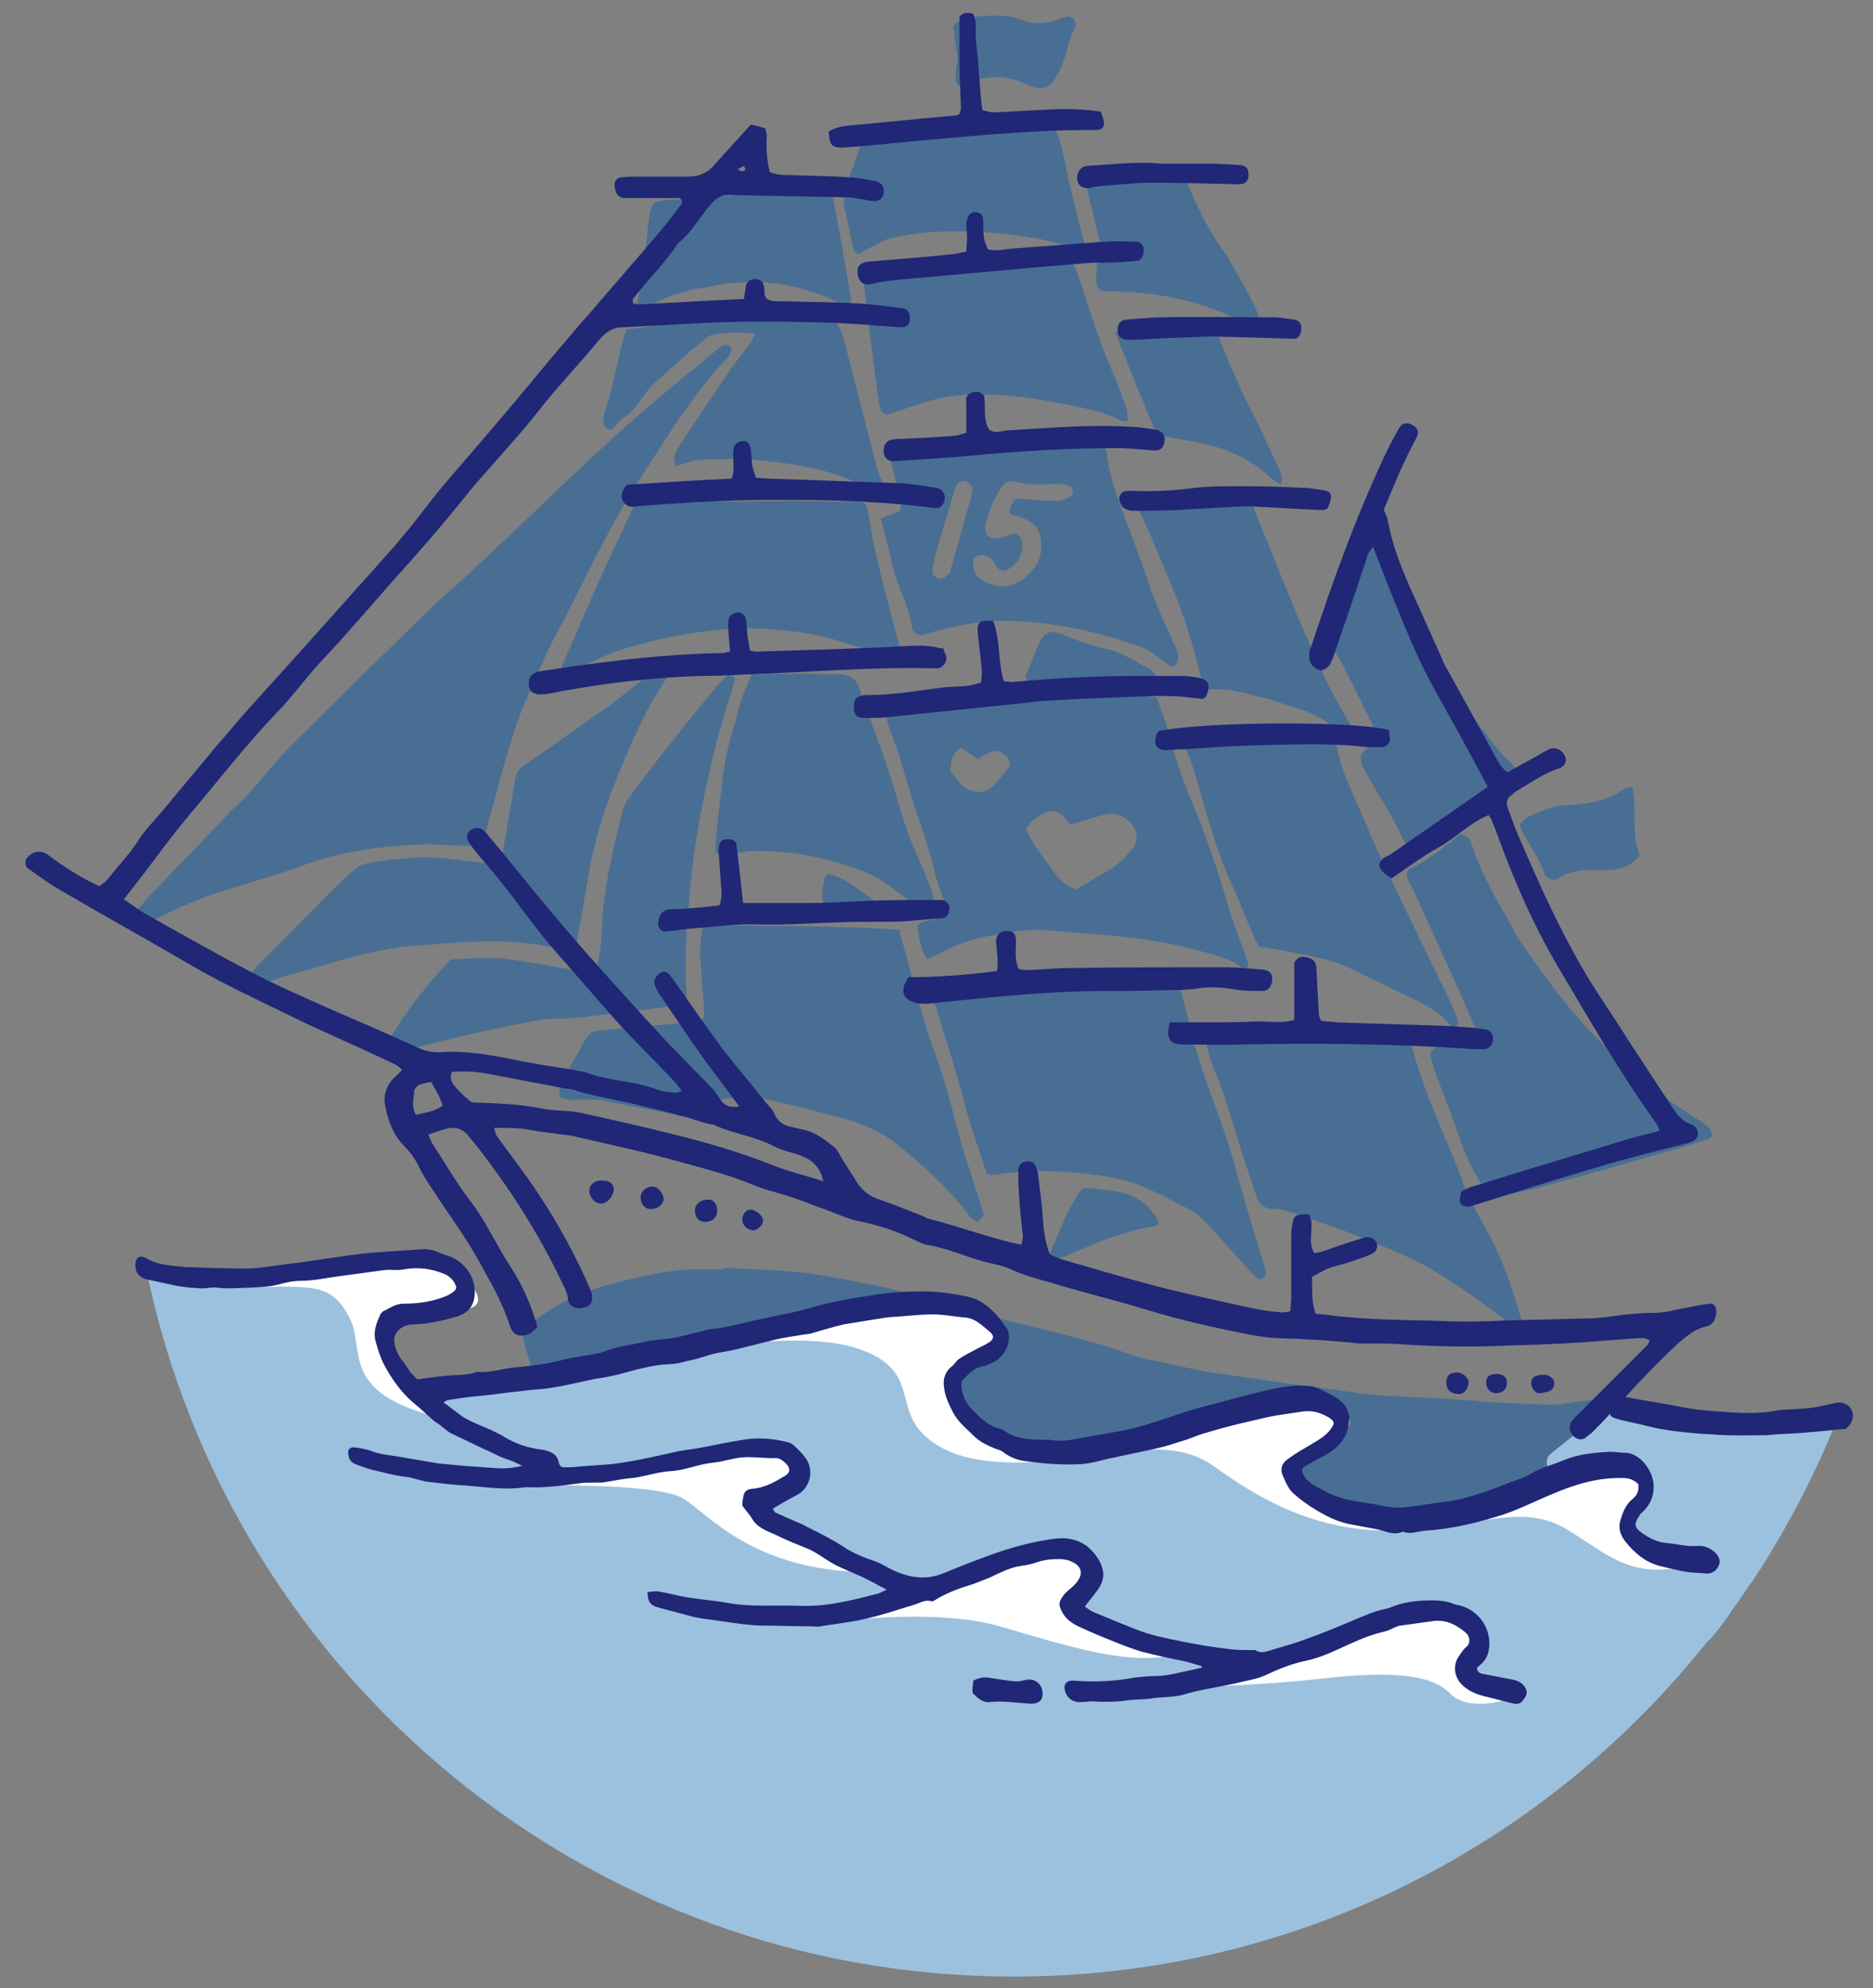 <?xml version="1.0" encoding="utf-8"?>
<!-- Generator: Adobe Illustrator 28.0.0, SVG Export Plug-In . SVG Version: 6.00 Build 0)  -->
<svg version="1.1" id="レイヤー_1" xmlns="http://www.w3.org/2000/svg" xmlns:xlink="http://www.w3.org/1999/xlink" x="0px"
	 y="0px" viewBox="0 0 245 260" style="enable-background:new 0 0 245 260;" xml:space="preserve">
<rect x="0" y="0" width="245" height="260" fill="#808080" stroke="none"/>
<style type="text/css">
	.st0{fill:#486E94;}
	.st1{fill:#9CC1DE;}
	.st2{fill:#FFFFFF;}
	.st3{fill:#1F2776;}
</style>
<g>
	<path class="st0" d="M151.3,159.3c0.1,0.2,0.2,0.5,0.2,0.7c-0.1,0.2-0.2,0.3-0.2,0.3c-4,0.6-7.6,2.1-11.3,3.7
		c-0.5,0.2-1,0.5-1.5,0.5c-0.4,0-0.8-0.3-1.2-0.5c1.3-3,2.3-5.9,4.3-8.6c0.4,0,0.9,0,1.3,0c1.2,0.2,2.4,0.3,3.6,0.5
		C148.6,156.4,150.2,157.5,151.3,159.3z M162.5,126.6c-2-1.5-4.4-1.9-6.6-2.5c-4.4-1.2-8.9-1.6-13.4-2c-1.7-0.1-3.4-0.2-5.1-0.4
		c-2.7-0.3-5.4,0.2-8,0.7c-2.5,0.4-4.9,1.4-7.1,2.6c-0.3,0.2-0.7,0.3-1.1,0.4c-0.8-1.4-1-2.9-1.2-4.3c0.6-0.8,1.3-0.6,2-0.8
		c0.6-0.1,1.2-0.3,1.8-0.5c-0.1-2.1-1.1-3.8-1.5-5.6c-0.4-1.8-1-3.6-1.5-5.3c-0.6-1.8-1.3-3.6-1.8-5.5c-0.6-1.8-1-3.5-1.6-5.3
		c-0.6-1.8-1.5-3.5-1.7-5.7c0.6-0.1,1-0.3,1.5-0.3c2.3,0,4.6,0,6.9-0.1c3.5,0,7.1-0.2,10.6-0.8c0.4-0.1,0.8-0.1,1.1-0.1
		c4.4,0,8.8-0.1,13.1-0.1c0.8,0,1.5,0.1,2.4,0.2c0.6,1.9,1.4,3.6,1.8,5.5c0.8,3.1,1.9,6,3.1,8.9c1.8,4.3,3.2,8.6,4.5,13.1
		c0.6,1.9,1.3,3.8,2,5.6c0.2,0.7,0.6,1.4,0.6,2.2C162.9,126.6,162.7,126.7,162.5,126.6z M131.7,99c-0.9-0.9-1.5-1-2.6-0.4
		c-0.4,0.2-0.8,0.4-1.2,0.7c-0.7-0.5-1.4-1-2.2-1.5c-1.2,1-1.2,1-1.4,3c0.4,0.5,0.8,1.1,1.3,1.7c1,1.1,2.9,1.5,4.1,0.5
		c0.9-0.8,1.6-1.9,2.4-2.8C132.1,99.7,132,99.3,131.7,99z M148.6,108.8c-0.5-1.6-2.4-2.7-4-2.3c-1.5,0.4-2.9,0.9-4.5,1.3
		c-0.3-0.2-0.6-0.5-0.9-0.9c-0.9-1-2-1-3.1-0.3c-0.7,0.4-1.4,0.9-1.9,1.9c1,2.2,2.6,4,4,6c0.6,0.8,1.4,1.4,2.5,1.8
		c1.3-0.7,2.5-1.4,3.7-2.1c1.4-0.7,2.5-1.8,3.5-2.9C148.5,110.6,148.9,109.8,148.6,108.8z M136.3,89.4c4.6,0,9.2-0.1,13.8-0.2
		c0.2,0,0.5-0.1,0.7-0.1c0.4-0.1,0.6-0.6,0.3-0.9c-0.2-0.2-0.4-0.5-0.6-0.7c-1.9-0.8-3.6-2.2-5.6-2.6c-2.1-0.4-4.1-1.2-6.1-2
		c-1.4-0.5-2.1-0.3-2.8,1.1c-0.7,1.5-1.3,3.1-1.9,4.6C134.8,89.6,135.6,89.4,136.3,89.4z M112.2,65.6c-0.8,0-1.5,0-2.3,0
		c-2.1,0-4.3-0.1-6.4-0.1c-2.1,0-4.1,0.1-6.2,0.1c-3.6,0-7.2-0.1-10.8,0c-1.2,0-2.4,0-3.5,0.4c-1.7,3.7-3.4,7.2-5,10.8
		c-1.5,3.4-3,6.9-4.5,10.3c-0.1,0.3-0.2,0.7-0.3,1.2c1,0.4,1.6-0.1,2.1-0.5c2.9-1.9,6.1-3,9.4-3.8c6-1.5,12.1-2.3,18.3-1.5
		c2.1,0.2,4.3,0.6,6.3,1.2c2.4,0.7,4.9,1.4,7,2.8c0.8,0.5,1.6-0.1,1.5-1c-0.2-1.1-0.4-2.1-0.7-3.1c-1.4-5.2-2.8-10.4-3.6-15.7
		C113.4,66,113,65.6,112.2,65.6z M157.5,159.6c1.9,2.1,3.8,4.2,5.7,6.3c0.4,0.4,0.8,0.9,1.3,1.3c0.1,0.1,0.5,0.1,0.6,0
		c0.2-0.2,0.5-0.4,0.5-0.7c0-0.3-0.1-0.6-0.2-0.9c-1-3.2-2-6.5-2.9-9.7c-0.8-2.6-1.4-5.2-2.3-7.7c-1.6-4.7-3.5-9.3-4.6-14.2
		c-0.3-1.4-0.7-2.8-1.1-4.2c-0.1-0.5-0.4-1-0.5-1.5c-1.2-0.1-2.4-0.1-3.5-0.3c-6.6-0.7-13.2,0-19.8,0.7c-1.4,0.2-2.9,0.3-4.3,0.4
		c-1.1,0.1-2.3,0.2-3.4,0.3c-0.6,0.1-1,0.6-0.9,1.1c0,0.4,0.1,0.7,0.3,1.1c1.3,4.3,2.7,8.5,3.8,12.8c0.8,3.1,1.9,6,2.9,9.2
		c0.6,0,1,0.1,1.3,0c3.5-0.6,7-0.5,10.6-0.2c3.1,0.3,6.1,0.7,9,2c2.1,0.9,4.1,2,6.2,3.1C156.5,158.9,157.1,159.2,157.5,159.6z
		 M175.4,86.5c1.5,2.9,2.9,5.8,4.3,8.6c0.2,0.5,0.3,1,0.5,1.6c-0.5,0.4-1,0.8-1.4,1.2c-0.9,0.7-1,1.1-0.6,2.2
		c0.2,0.4,0.4,0.8,0.6,1.2c1.6,2.8,3.4,5.5,4.7,8.4c0.4,0.9,1.2,1.1,2.1,0.6c0.7-0.4,1.4-0.9,2.1-1.4c2.5-2.1,5.2-3.7,8.1-5.3
		c0.9-0.5,1.8-1.1,2.7-1.6c0.3-0.9-0.1-1.4-0.6-1.9c-1.1-1.1-2.1-2.2-3-3.4c-1.5-1.9-2.9-3.8-4.3-5.7c-1.2-1.6-2.3-3.3-3.1-5.1
		c-1-2.4-2.2-4.7-3.3-7.1c-1.2-2.4-2.5-4.8-3.2-7.4c-0.1-0.4-0.3-0.7-0.5-1c-0.6-1.2-1.8-1-2.4-0.2c-0.5,0.6-0.9,1.3-1.1,2
		c-1.3,3.3-2.5,6.6-3.7,9.9c-0.2,0.6-0.1,1.1,0.4,1.7C174.3,84.7,174.9,85.6,175.4,86.5z M208.4,183.1c-1.1,0.1-2.2,0.2-3.3,0.4
		c-0.7,0.1-1.4,0.2-2.1,0.2c-1.2,0-2.4-0.1-3.6-0.1c-1.4-0.1-2.7-0.1-4.1-0.2c-0.7,0-1.4-0.1-2.2-0.2c-4.2-0.3-8.5-0.5-12.7-0.7
		c-0.9-0.1-1.8-0.2-2.6-0.3c-3.7-0.5-7.3-1-11-1.5c-2.8-0.4-5.6-0.8-8.3-1.2c-1.8-0.3-3.6-0.7-5.4-1.1c-1.7-0.4-3.5-0.6-5.1-1.2
		c-5.4-2-11.1-3.2-16.7-4.6c-0.8-0.2-1.6-0.4-2.3-0.6c-4.1-1.5-8.5-2.4-12.7-3.5c-1.2-0.3-2.4-0.5-3.5-0.7c-2.4-0.5-4.9-1-7.3-1.3
		c-3.6-0.4-7.2-0.5-10.8-0.7c0,0.1,0,0.1,0,0.2c-1.3,0-2.6,0-3.8,0c-3.9,0.1-7.8,1.1-11.6,2.1c-3.7,1-7,2.7-10,5.1
		c-0.7,0.6-1.1,1.2-0.8,2.1c0.8,2.9,1.6,5.9,3.4,8.4c2.3,3.2,5,6,8.4,8.1c0.3,0.2,0.7,0.4,1.1,0.5c0.2,0.1,0.5,0.1,0.7,0.2
		c2.8-0.4,5.4-0.8,7.1-1.2c5.4-1.2,12.6-2.5,13.8-1.5c1,0.8,2.9,2.2,2.6,3.4c2.1-0.2,4.2-0.3,6.3-0.1c0.6,0.1,1.1,0,1.7,0
		c2.7-0.2,5.4-0.2,8.2-0.2c3.1,0,6.2,0.1,9.4,0.2c5.1,0.2,10.1,0.7,15.1,1.1c7.1,0.5,14,1.9,20.9,3.3c0.8,0.2,1.7,0.3,2.5,0.5
		c-4.4-1.7-8-4.1-10.9-6.2c-5.4-3.9-12.8-1.5-20.5-0.7c-7.6,0.7-13.8,0.2-17.5-3.5c-3.7-3.7-0.5-8.4-8.4-11.1
		c-7.9-2.7-23.4,0.5-23.4,0.5s17.3-4.9,25.2-5.4c7.9-0.5,12.8-1,15,0.5c2.2,1.5,2.2,3.7-0.2,5.2c-2.5,1.5-7.2,2.7-3.5,6.4
		c3.7,3.7,4.9,5.7,8.6,5.9s17.8-1.7,23.9-3.7c6.2-2,12.1-4.4,15.3-2.5s4.7,2.2,1.7,4.7c-3,2.5-9.9,4.9-2,8.6c7.9,3.7,21,1,24.9-0.7
		c1.4-0.6,3.2-1.5,5.3-2.3c0-0.2,0-0.3-0.1-0.5c-0.2-0.5-0.3-1.1-0.4-1.6c-0.2-0.7,0-1.3,0.6-1.7c1.5-1.2,3-2.4,4.5-3.6
		c0.5-0.4,1.1-0.7,1.6-1.1c0.4-0.3,0.6-0.8,0.4-1.3C209.3,183.3,208.9,183.1,208.4,183.1z M129.4,51.6c4.1,0.1,8.1,0.9,12.1,1.7
		c1.8,0.4,3.6,0.9,5.2,1.7c0.2,0.1,0.4,0.1,0.8,0.1c0-0.6,0-1.1-0.1-1.6c-0.4-1.1-0.8-2.1-1.2-3.2c-0.8-2-1.7-4-2.4-6
		c-0.9-2.4-1.6-4.8-2.4-7.2c-0.2-0.7-0.5-1.3-0.7-1.9c-0.2-0.7-0.8-1.2-1.5-1.4c-0.6-0.2-1.2-0.3-1.8-0.3c-2.2,0-4.5,0-6.7,0
		c-3.4,0.1-6.7,0.3-10.1,0.5c-2.1,0.1-4.3,0.3-6.4,0.6c-0.4,0-0.7,0.2-1.1,0.4c0,1-0.1,2,0,3c0.5,4.5,1.1,9,1.7,13.5
		c0.1,0.7,0.2,1.4,0.4,2c0.1,0.6,0.7,0.8,1.3,0.6c1.7-0.6,3.5-1.2,5.2-1.7C124.1,51.7,126.7,51.5,129.4,51.6z M203.6,115
		c0.2-0.1,0.4-0.2,0.6-0.3c1.4-0.9,2.9-0.9,4.4-0.9c0.9,0,1.8,0,2.7-0.1c1.2-0.2,2.3-0.7,3.2-1.8c-1.2-2.8-0.3-5.9-1-9
		c-0.5,0.1-0.8,0.1-0.9,0.2c-2.3,1.6-4.9,2.1-7.6,2.2c-1.5,0-2.9,0.6-4.2,1.1c-0.8,0.3-1.7,0.8-2,1.6c0.9,2.2,2.5,4,3.2,6.2
		C202.3,114.9,203,115.2,203.6,115z M91.2,133.6c-4,0.4-7.9,0.7-11.9,1.1c-0.4,0-0.8,0.1-1.1,0.1c-0.7,0.1-1.2,0.4-1.6,1.1
		c-0.9,1.7-1.9,3.3-2.8,5c-0.4,0.8-0.9,1.6-0.5,2.6c0.9,0.5,1.8,0.3,2.7,0.3c0.9,0,1.9,0,2.7,0.1c2.6,0.5,5.1,1,7.7,1.5
		c1.1,0.2,2.2,0.5,3.4,0.7c1.6-2,3.8-2.4,6.2-2.5c1.8-0.1,3.5,0,5.3,0.4c3.1,0.7,6.1,1.5,9.1,2.3c2.4,0.7,4.7,1.6,6.6,3.1
		c3.4,2.7,6.7,5.6,9.4,9.1c0.4,0.5,0.8,1.1,1.5,1.3c0.8-0.8,0.8-0.8,0.7-1.3c-0.4-1.3-0.8-2.5-1.2-3.7c-0.9-2.8-1.8-5.5-2.5-8.4
		c-0.7-2.8-1.5-5.6-2.5-8.4c-1.7-4.5-2.8-9.2-4.1-13.9c-0.2-0.8-0.5-1.6-0.7-2.5c-8.6-0.6-17.1-0.4-25.6-0.7c-0.3,1.6-0.5,3-0.4,4.5
		c0.2,2.1,0.3,4.3,0.5,6.4c0,0.4,0,0.9,0,1.3C91.7,133.4,91.5,133.6,91.2,133.6z M115.2,67.8c1-0.4,1.8-0.6,2.6-1
		c0-0.5,0.1-0.9,0-1.4c-0.3-1.3-0.7-2.7-1-4c-0.2-0.6-0.3-1.2-0.4-1.8c-0.1-0.6,0.3-1,0.9-1.1c0.2,0,0.5,0,0.7,0
		c4.8-0.3,9.5-0.5,14.3-0.8c2.7-0.1,5.4-0.2,8.1-0.3c0.9,0,1.8-0.2,2.7-0.2c0.7-0.1,1.2,0.2,1.4,0.9c0.1,0.4,0.2,0.9,0.3,1.3
		c0.3,2.9,1.3,5.5,2.3,8.2c1,2.7,2.1,5.5,3,8.2c0.9,2.9,2.3,5.7,3.5,8.5c0.2,0.4,0.4,0.8,0.5,1.3c0.1,0.3,0,0.7-0.2,1.1
		c-0.1,0.4-0.7,0.6-1,0.3c-0.3-0.2-0.6-0.5-0.9-0.7c-0.9-0.6-1.7-1.3-2.7-1.7c-5.8-2-11.8-3.4-18-3.4c-3.3,0-6.4,0.7-9.5,1.5
		c-0.3,0.1-0.6,0.2-0.9,0.3c-0.7,0.2-1.5-0.2-1.6-0.9c-0.3-2.8-1.9-5.2-2.5-7.9C116.4,72.2,115.8,70.1,115.2,67.8z M128.5,75.9
		c0.8,0.5,1.6,0.7,2.5,0.8c2.5,0.1,5.2-2.5,5.2-5.1c0.1-1.9-0.6-3.2-2.5-3.9c-0.5-0.2-1.1-0.3-1.7-0.5c0.1-0.8,0.3-1.5,1-2
		c0.4,0,0.8,0.1,1.2,0.1c1.3,0.1,2.7,0.2,4,0.2c0.6,0,1.2-0.2,1.7-0.5c0.6-0.3,0.6-1.2,0-1.4c-0.5-0.2-1.1-0.4-1.7-0.3
		c-1.9,0.1-3.7,0.1-5.5-0.3c-0.7-0.2-1.3,0.1-1.7,0.7c-1,1.6-1.8,3.3-2.1,5.1c-0.2,1,0.6,1.8,1.6,1.6c0.6-0.1,1.1-0.3,1.7-0.5
		c0.8-0.3,1.5,0.3,1.5,1.1c0.1,1.3-0.3,2.3-1.3,3.1c-1,0.8-1.7,0.7-2.3-0.4c-0.4-0.8-1-1.1-1.8-1.1c-0.5,0-0.9,0.3-1,0.7
		C127.2,74.3,127.5,75.3,128.5,75.9z M123.2,75.7c0.2-0.1,0.6-0.3,0.9-0.6c0.2-0.2,0.3-0.5,0.3-0.8c0.9-3.1,1.7-6.1,2.6-9.2
		c0.1-0.4,0.2-0.7,0.2-1.1c0-0.5-0.6-1.1-1.2-1.1c-0.5,0-0.8,0.3-1,0.8c-0.1,0.2-0.1,0.4-0.2,0.6c-0.7,2.5-1.5,4.9-2.2,7.4
		c-0.2,0.8-0.5,1.7-0.6,2.6C121.8,75.1,122.3,75.7,123.2,75.7z M222.4,146.6c-2-1.3-4-2.5-5.9-4c-5.2-4.1-9.9-8.8-13.8-14.1
		c-1.4-1.9-2.8-3.8-4.1-5.8c-0.7-1.1-1.2-2.3-1.9-3.4c-1.7-2.9-3.2-5.8-4.2-8.9c-0.2-0.7-0.7-1.2-1.4-1.3c-0.1,0-0.2,0-0.2,0.1
		c-2.1,1.6-4,3.3-6.4,4.4c-0.5,0.2-0.6,0.7-0.4,1.2c0.3,0.8,0.8,1.5,1.1,2.3c1.9,4.3,3.9,8.5,5.8,12.8c0.7,1.5,1.3,3.1,2,4.6
		c-0.7,0.9-1.4,1.2-2.2,1.4c-0.9,0.3-1.8,0.6-2.6,0.9c-1,0.4-1.2,0.8-1,1.7c0.2,0.7,0.5,1.5,0.7,2.2c0.5,1.3,1,2.6,1.5,3.9
		c0.7,1.9,1.4,3.9,2.1,5.8c0.8,2.1,2,4.1,3.3,6c0.6,0,1,0.1,1.5,0c2-0.4,4.1-0.8,6.1-1.4c5.3-1.4,10.5-2.9,15.7-4.4
		c1.8-0.5,3.6-1.1,5.5-1.7c0.1,0,0.2-0.2,0.4-0.4C223.8,147.5,223.1,147.1,222.4,146.6z M79.5,56.1c0.4,0.2,0.7-0.1,1-0.4
		c0.4-0.4,0.8-1,1.3-1.2c0.7-0.4,1.1-1,1.6-1.6c0.6-0.9,1.3-1.9,2.1-2.7c2.1-1.9,4.2-3.8,6.4-5.6c0.4-0.3,0.9-0.8,1.3-0.8
		c1.8-0.3,3.6-0.5,5.6-0.1c-0.3,0.5-0.4,0.8-0.6,1.1c-0.8,1.1-1.7,2.2-2.5,3.3c-2.1,3.1-4.2,6.2-6.3,9.4c-0.5,0.7-0.9,1.4-1.2,2.2
		c-0.1,0.3,0.1,0.8,0.2,1.3c0.8-0.3,1.4-0.5,2.1-0.7c0.7-0.2,1.5-0.2,2.3-0.2c1.8,0,3.7-0.2,5.5,0c4,0.4,7.9,0.8,11.7,2.2
		c1.9,0.7,3.8,1.3,5.1,3.1c0.8-0.5,0.9-1,0.7-1.6c-0.3-0.8-0.8-1.5-1-2.3c-1.5-5.8-3-11.6-4.5-17.4c-0.1-0.4-0.2-0.7-0.4-1.1
		c-0.5-1.1-1.2-1.7-2.5-1.7c-2.3,0.1-4.6-0.1-6.9,0.3c-0.7,0.1-1.4,0.1-2.1,0.1c-4.7,0.2-9.4,0.3-14,1.1c-0.8,0.1-1.6,0.2-2.5,0.3
		c-0.1,0.4-0.2,0.7-0.3,1c-0.9,3.2-1.4,6.6-2.5,9.8c-0.1,0.4-0.2,0.7-0.2,1.1C79,55.3,78.9,55.8,79.5,56.1z M56.2,110.4
		c1.5,0.1,3,0.2,4.5,0.2c2.2,0.1,2.2,0.1,2.9-2c0.1-0.4,0.2-0.7,0.3-1.1c0.8-2.9,1.5-5.8,2.4-8.7c0.5-1.7,1-3.4,1.6-5
		c0.9-2.4,2-4.7,3-7c0.6-1.3,1.1-2.5,1.8-3.7c1.7-3.3,3.4-6.6,5-9.8c2.1-4.2,4.4-8.3,7-12.2c1.4-2.2,2.8-4.4,4.3-6.6
		c0.2-0.3,0.5-0.6,0.7-0.9c1.6-2.4,3.3-4.6,5.3-6.6c0.3-0.3,0.5-0.6,0.6-1c0.1-0.2,0-0.7-0.2-0.8c-0.2-0.1-0.6-0.2-0.8,0
		c-0.7,0.4-1.4,1-2,1.5c-1.7,1.4-3.4,2.8-5.2,4.3c-3.6,3-7.1,6.1-10.5,9.3c-2.8,2.6-5.5,5.2-8.2,7.8c-2.3,2.2-4.6,4.3-6.9,6.5
		c-1,0.9-2,1.9-3.1,2.8c-0.7,0.7-1.5,1.3-2.2,2c-5.4,5.3-10.9,10.6-16.3,16c-1.5,1.5-3,2.9-4.3,4.5c-1.7,1.9-3.2,3.9-5.1,5.6
		c-1,0.9-1.9,2-2.9,3c-2.7,2.8-5.3,5.5-8,8.3c-0.7,0.7-1.3,1.5-2,2.3c-0.3,0.4-0.4,0.8-0.4,1.3c0.1,0.7,0.7,1.1,1.3,0.8
		c0.9-0.5,1.8-1.2,2.8-1.6c2.8-1.4,5.6-2.5,8.6-3.4c2.9-0.9,5.7-1.7,8.6-2.7C44.5,111.2,50.3,110.6,56.2,110.4z M85.4,39.8
		c1.5-0.9,3.2-1.4,4.9-1.9c0.8-0.2,1.7-0.2,2.5-0.4c5.9-1.3,11.6-0.5,17,2.1c0.4,0.2,0.8,0.2,1.3,0.3c0.1-0.4,0.3-0.7,0.2-1
		c-0.8-4.5-1.5-8.9-2.4-13.2c-1-0.6-1.9-0.6-2.8-0.5c-3.1,0.1-6.3,0.2-9.4,0.3c-0.5,0-0.9,0.1-1.4,0.1c-2.3,0.2-4.6,0.4-6.9,0.5
		c-3.3,0.2-3.2,0.2-3.6,3.3c-0.3,2.8-0.7,5.6-1.1,8.4c-0.1,0.7-0.3,1.4-0.4,2.1C84.2,40.7,84.9,40.2,85.4,39.8z M77.2,132.9
		c3.8-0.4,7.6-0.9,11.4-1.4c0.4-0.1,0.8-0.3,1.2-0.4c0-0.4,0-0.8,0-1.1c-0.3-4.3,0-8.6,0.4-12.9c0.3-3.7,0.8-7.3,1.5-10.9
		c0.6-3.2,1.3-6.3,2.1-9.4c0.7-2.6,1.5-5.2,2.3-7.7c0.2-0.6-0.2-0.8-0.9-0.8c-0.6,0.6-1.3,1.2-1.8,1.9c-3.8,4.6-7.6,9.3-11.1,14.1
		c-0.4,0.5-0.7,1.2-0.9,1.9c-1.3,5.1-2.5,10.3-2.7,15.6c0,0.8-0.1,1.7-0.2,2.5c-0.1,0.7-0.2,1.4-0.4,2c-0.3,0.8-0.9,1.1-1.8,0.9
		c-0.9-0.2-1.8-0.5-2.7-0.6c-2.5-0.4-5-0.9-7.5-1.2c-1.9-0.2-3.8-0.1-5.8,0c-0.5,0-1,0.1-1.4,0.1c-3.5,3.8-6.6,7.7-9.1,12.5
		c0.7,0.1,1.2,0.3,1.6,0.1c1-0.3,2-0.8,3-1.1c3.2-0.8,6.4-1.6,9.6-2.3c2.4-0.5,4.8-1,7.2-1.4C73.3,133.2,75.3,133.2,77.2,132.9z
		 M41.4,126.5c3.5-1,7.1-2.1,10.7-2.6c2-0.3,4-0.3,6-0.5c4.8-0.4,9.5-0.5,14.2,0.5c0.5,0.1,1.1,0.2,1.6,0.3c0.4,0.1,0.9,0.1,1.4,0.1
		c0.1-0.5,0.2-0.9,0.2-1.3c0.6-3.3,1.1-6.5,1.7-9.8c0.8-3.9,1.9-7.6,3.4-11.2c1.7-4.3,3.5-8.5,6-12.4c0.8-1.2,1.6-2.4,2.4-3.5
		c-0.5-0.7-0.9-0.3-1.2-0.1c-2.6,2-5.2,4-7.8,6.1c-0.6,0.5-1.3,0.9-1.9,1.3c-1.9,1.4-3.9,2.7-5.8,4.1c-1.2,0.8-2.4,1.7-3.6,2.5
		c-0.7,0.4-1.1,0.9-1.3,1.8c-0.5,3.2-1.1,6.4-1.6,9.5c-0.1,0.6,0,1.2-0.7,1.7c-0.4,0-0.9,0-1.5-0.1c-1.7-0.2-3.4-0.4-5-0.6
		c-3.5-0.4-7.1,0-10.6,0.6c-0.4,0.1-0.9,0.3-1.2,0.5c-1,0.8-2,1.7-2.9,2.6c-3.4,3.4-6.8,6.9-10.2,10.3c-0.3,0.3-0.5,0.6-0.8,0.9
		c-0.4,0.4-0.5,1-0.3,1.5c0.1,0.4,0.7,0.5,1.5,0.2c0.1,0,0.3-0.1,0.4-0.2C36.7,127.7,39.1,127.2,41.4,126.5z M183.1,200.2
		c-1.2,0.1-2.4,0.1-3.5,0c3.6,0.8,7.3,1.6,10.9,2.4c1.8,0.4,3.7,0.5,5.5,0.3c2.2-0.3,4.2-1.1,5.8-2.7c0.3-0.3,0.6-0.7,0.9-1.1
		C197.8,197.4,192.8,199.5,183.1,200.2z M111.5,32c0,0.2,0.1,0.4,0.2,0.7c0.1,0.4,0.6,0.6,0.9,0.4c0.4-0.2,0.8-0.5,1.2-0.7
		c1-0.5,1.9-1.1,2.9-1.3c2.1-0.4,4.2-0.8,6.4-0.8c4.2-0.2,8.4,0.2,12.6,0.9c2,0.4,3.9,0.9,5.6,1.9c0.1,0.1,0.3,0,0.6-0.1
		c0-0.3,0.1-0.7,0-1c-0.9-3.6-1.9-7.1-2.6-10.8c-0.3-1.6-0.7-3.1-1.4-4.6c-0.7,0-1.4,0-2,0c-2.2,0.2-4.4,0.3-6.7,0.5
		c-2.7,0.2-5.4,0.4-8,0.6c-1.3,0.1-2.6,0.2-3.9,0.3c-1.5,0.2-3,0.4-4.6,0.6c-0.6,1.8-1.2,3.6-1.9,5.3c-0.5,1.2-0.5,2.4-0.3,3.6
		C110.9,28.9,111.2,30.4,111.5,32z M160.4,65.2c-0.5,0.1-1.1-0.1-1.6-0.1c-3.1-0.2-6.3-0.3-9.4-0.5c-0.6,0-1,0.4-1,0.8
		c0.6,1.4,1.2,2.6,1.8,3.9c1.2,3,2.5,5.9,3.7,8.9c1.4,3.5,2.4,7.1,3.3,10.8c0.1,0.4,0.4,0.8,0.6,1.2c2.1-0.2,4,0.1,6,0.7
		c1.1,0.3,2.3,0.5,3.3,0.9c2.4,0.8,4.9,1.3,6.9,3c0.5,0.4,1,1,1.6,1.3c0.2,0.1,0.6,0.1,0.8,0c0.2-0.1,0.4-0.5,0.4-0.8
		c0-0.3-0.2-0.6-0.3-0.8c-1.9-3-3.4-6.2-4.8-9.4c-2.8-6.2-5.2-12.6-7.9-19.1C162.8,65.4,161.7,65,160.4,65.2z M198.6,171.2
		c-1.1-3.7-2.4-7.3-4.3-10.6c-1.2-2.1-2.3-4.2-3.1-6.4c-0.5-1.5-1.2-3-1.8-4.5c-1.8-4.2-3.5-8.3-4.7-12.7c-0.3-1-1.5-2.1-2.6-2.3
		c-1.5-0.2-3-0.4-4.6-0.4c-2.8-0.1-5.5,0-8.3,0c0,0,0,0,0,0c-1.2,0-2.3,0-3.5,0c-2,0-4-0.1-6-0.1c-1.4,0-2,0.5-1.9,1.9
		c0,0.3,0,0.6,0.1,0.9c0.3,1.1,0.6,2.2,1.1,3.3c1.5,3.6,2.4,7.3,3.6,10.9c0.6,1.8,1.2,3.6,1.8,5.4c0.3,0.9,1,1.5,2.1,1.5
		c1.6,0,3.1,0.7,4.6,1.2c2,0.7,4.1,1.4,6.1,2.2c3.2,1.3,6.5,2.5,9.5,4.2c3.6,2.1,7,4.4,10.2,7c0.4,0.3,0.9,0.7,1.3,0.9
		c0.2,0.1,0.5,0,0.6-0.1c0.1-0.1,0.2-0.4,0.2-0.6C199,172.3,198.8,171.8,198.6,171.2z M125.3,11.1c0.9,0.1,1.7-0.3,2.4-0.6
		c2.2-0.7,4.2-0.5,6.3,0.4c0.4,0.2,0.8,0.4,1.3,0.5c1.1,0.4,1.9,0,2.6-0.9c0.1-0.2,0.2-0.4,0.3-0.6c1.2-1.8,1.3-3.9,2.2-5.8
		c0.3-0.5,0.5-1.2-0.1-1.7c-0.5-0.4-1-0.2-1.5,0c-1.7,0.7-3.5,0.9-5.2,0.2c-1.7-0.7-3.5-0.6-5.2-0.5c-1.3,0.1-2.6,0.3-3.7,1.3
		c0.2,1.3,0.3,2.6,0.5,3.8C125.4,8.5,124.6,9.9,125.3,11.1z M189.9,134.3c0.1,0.1,0.3,0.1,0.5,0.1c0.1-0.2,0.3-0.5,0.3-0.8
		c-0.1-0.5-0.3-1-0.5-1.5c-0.9-2-1.9-4-2.9-6c-0.9-1.9-1.8-3.7-2.7-5.6c-0.9-1.8-1.7-3.6-2.6-5.4c-1-2.1-2-4.1-2.9-6.3
		c-1.6-4.1-3.9-7.9-4.4-12.2c-0.9-0.6-1.8-0.7-2.7-0.7c-1.5,0.1-2.9,0.2-4.4,0.3c-3.6,0.1-7.2,0.4-10.8-0.1c-0.3,0-0.6-0.1-0.9-0.1
		c-1,0-1.4,0.6-1,1.5c0.5,1.1,1,2.3,1.3,3.4c0.6,1.9,1.1,3.8,1.7,5.8c0.8,2.7,1.7,5.4,2.8,8c1.2,2.6,2.2,5.2,3.3,7.8
		c0.2,0.4,0.4,0.8,0.7,1.3c1.4,0.2,2.7,0.4,4.1,0.7c2.5,0.5,5,0.9,7.3,1.9c3.2,1.5,6.4,3.1,9.5,4.6
		C187.3,131.9,188.8,132.8,189.9,134.3z M108.8,114.4c-0.4-0.2-0.8,0-0.9,0.4c-0.3,1.4-0.6,2.8,0,4.2c2.3,0.4,6.2,0.5,8,0.2
		c0-0.1,0-0.3-0.1-0.4c-1.5-1.1-3.1-2.2-4.7-3.3C110.4,115,109.6,114.7,108.8,114.4z M143.7,30.9c0.3,1,0.3,1.9,0,2.9
		c-0.3,0.8-0.3,1.7-0.3,2.5c0,1.5,0.3,1.8,1.7,1.8c0.1,0,0.2,0,0.2,0c6.4,0.1,12.5,1.3,18.1,4.5c0.2,0.1,0.4,0.2,0.6,0.2
		c0.4,0.1,0.9-0.3,0.8-0.6c-0.2-0.7-0.3-1.5-0.7-2.2c-1-2-2.1-3.9-3.2-5.8c-0.3-0.6-0.7-1.2-1.1-1.7c-1.8-2.6-3.2-5.4-4.4-8.3
		c-0.3-0.8-0.8-1.2-1.7-1.3c-2.7-0.1-5.4-0.4-8-0.5c-1.2,0-2.4,0.1-3.8,0.2c0,0.5,0,0.7,0,0.9C142.5,26,143.1,28.4,143.7,30.9z
		 M94.4,102.9c-0.3,2.5-0.6,5-0.8,7.5c0,0.2,0,0.5,0,0.7c0,0.5,0.5,0.9,0.9,0.8c0.4,0,0.7-0.2,1.1-0.2c1.3-0.2,2.6-0.5,3.9-0.4
		c3.9,0,7.6,0.7,11.3,1.9c1.8,0.6,3.5,1.2,5,2.3c1.5,1,2.9,2.2,4.4,3.3c0.1,0.1,0.3,0.1,0.4,0.2c0.7,0.3,1.5-0.2,1.5-0.9
		c0-0.4,0-0.8-0.1-1.1c-0.3-1-0.7-2-1.1-3c-0.8-1.8-1.6-3.6-2.3-5.5c-0.9-2.7-1.6-5.4-2.5-8.1c-1.2-3.5-2.5-6.9-3.7-10.4
		c-0.4-1.2-1.3-1.8-2.6-1.8c-1.8,0-3.7-0.1-5.5-0.1c-1.9,0-3.8,0.1-6,0.1c-0.5,1.3-1,2.4-1.4,3.5c-0.3,0.8-0.4,1.6-0.6,2.4
		C95.3,97,94.7,99.9,94.4,102.9z M161.3,48.6c-0.7-1.5-1.3-3.1-1.9-4.6c-1.4-0.7-2.9-0.7-4.4-0.6c-2.6,0.2-5.2,0-7.8,0
		c-0.3,0-0.7,0.1-1.3,0.1c1.8,4.5,3.5,8.9,5.4,13.2c0.4,0.1,0.8,0.3,1.3,0.4c1.4,0.3,2.9,0.5,4.3,0.8c3.4,0.7,6.6,2,9.2,4.5
		c0.4,0.3,0.8,0.6,1.4,1c0.4-1.1-0.1-1.8-0.4-2.5c-0.8-1.7-1.6-3.5-2.4-5.2C163.4,53.3,162.3,51,161.3,48.6z"/>
	<path class="st1" d="M223.1,215c-0.7,0.8-1.4,1.7-2.1,2.5c-0.2,0.2-0.3,0.4-0.5,0.6l0,0c-21.2,24.7-52.7,40.4-87.9,40.4
		c-55.7,0-102.2-39.3-113.3-91.7c0,0,14.6,1.1,23.7-0.6c9.1-1.7,15-1.2,17,0c2,1.2,2.2,4.4,0.2,5.2c-2,0.7-8.1,1.2-8.6,2
		s-0.5,7.9,2.7,8.6s9.6-1,17.8-2.2c8.1-1.2,28.6-5.2,33.5-6.7c4.9-1.5,15.8-3.2,20.7-2.2c4.9,1,6.9,4.7,3.9,5.9
		c-3,1.2-6.7,1.5-5.4,4.7c1.2,3.2,3,7.9,8.9,8.1s20-2.2,23.9-3.7c3.9-1.5,13.3-3.7,15.3-2.5s4.4,2.7,1.7,4.7c-2.7,2-5.9,2.5-4.9,4.7
		c1,2.2,1.7,4.7,7.4,5.2c5.7,0.5,13.3,1.5,18-0.7c2.1-1,4.9-2.3,7.8-3.4c0-0.2-0.1-0.4-0.1-0.6c-0.2-0.5-0.3-1.1-0.4-1.6
		c-0.2-0.7,0-1.3,0.6-1.7c1.5-1.2,3-2.4,4.5-3.6c0.5-0.4,1.1-0.7,1.6-1.1c0.1-0.1,0.1-0.1,0.2-0.2c0.7-0.4,1.1-0.7,1.4-0.4
		c0.9,0.6,5.2,1.1,12,1.6c6.8,0.4,17.7-0.9,17.7-0.9c-2.7,6.8-6,13.2-9.8,19.3l0,0c-0.3,0.5-0.7,1-1,1.5c-0.2,0.3-0.4,0.7-0.7,1
		c-0.8,1.2-1.6,2.4-2.5,3.6c-0.1,0.2-0.2,0.3-0.3,0.5c-0.7,1-1.5,2-2.3,3C223.7,214.3,223.4,214.6,223.1,215z"/>
	<path class="st2" d="M60.1,166.1c1.7,2,4.4,4.9,0.2,5.2c-4.2,0.2-8.4-0.2-8.6,2s-1,4.4,0.5,6.4l5.8,5.8
		c-13.9-3.2-10.1-9.1-12.3-13.2c-2.2-4.1-4.1-4.1-11.3-4c0,0,11.2-2.4,14.9-2.6C52.9,165.4,58.4,164.2,60.1,166.1z M109.4,202.6
		c0,0-2.5-1.2-4.9-1.7c-2.5-0.5-5.2-3.7-5.2-3.7s3.5-2,5.4-3.2s-0.7-3.2-2-4.2c-1.2-1-8.4,0.2-13.8,1.5c-5.4,1.2-20.7,3-20.7,3
		s17.8-0.5,21.2,1.7c3.5,2.2,8.9,9.1,23.2,9.6L109.4,202.6z M145.7,213.5c-3.2-1-5.2-3.2-5.2-3.2s2.7-3.9,2.7-5.4
		c0-1.5-1.5-2.2-3.9-2.2c-2.5,0-11.3,3-14.8,4.4s-17,5.2-17,5.2s14.3-2.2,23.3,0.4c9,2.6,16.9,5.3,23.5,3.6
		C154.3,216.2,148.9,214.5,145.7,213.5z M192.5,218.7c-0.7-2.2,1.7-3,1.2-4.9c-0.5-2-1.5-2-5.2-2.7c-3.7-0.7-7.2,1.2-10.1,2.2
		c-3,1-13.8,4.4-13.8,4.4l-10.4,3c0,0,10.1-0.2,19-1.2c8.9-1,14.1-0.5,16.5,2c2.5,2.5,7.6,0.7,7.6,0.7S193.2,220.9,192.5,218.7z
		 M214,200.9c-2.5-2.5,3.7-6.9-0.2-8.9c-3.9-2-12.1,2.2-16,3.9s-17,4.4-24.9,0.7c-7.9-3.7-1-6.2,2-8.6c3-2.5,1.5-2.7-1.7-4.7
		s-9.1,0.5-15.3,2.5c-6.2,2-20.2,3.9-23.9,3.7s-4.9-2.2-8.6-5.9c-3.7-3.7,1-4.9,3.5-6.4c2.5-1.5,2.5-3.7,0.2-5.2
		c-2.2-1.5-7.2-1-15-0.5c-7.9,0.5-25.2,5.4-25.2,5.4s15.5-3.2,23.4-0.5c7.9,2.7,4.7,7.4,8.4,11.1c3.7,3.7,9.9,4.2,17.5,3.5
		c7.6-0.7,15-3.2,20.5,0.7c5.4,3.9,13.6,9.1,24.7,8.4s16-3.5,21.7,0c5.7,3.5,8.4,6.7,16.8,4.4C221.6,204.6,216.4,203.4,214,200.9z"
		/>
	<path class="st3" d="M242.2,184.4c-0.5-0.9-1.3-1.1-2.2-0.9c-1,0.2-2,0.5-3,0.6c-1.4,0.2-2.8,0.2-4.2,0.3c-3.3,0.7-6.4,0.3-9.2,0.1
		c-2.8-0.2-3.8-0.6-7.1-1.1c-2.2-0.4-3.4-0.6-3.9-0.7c0.1-0.1,0.1-0.1,0.2-0.2c2.2-2.4,4.4-4.7,6.8-6.9c1.1-0.9,2.1-1.8,3.5-2.1
		c1-0.2,1.4-1,1.4-2.1c0-0.5-0.4-1-0.8-0.9c-1,0.1-2,0.3-2.9,0.5c-1.4,0.2-2.9,0.7-4.3,0.7c-2,0-4,0.2-6,0.5
		c-0.6,0.1-1.2,0.1-1.8,0.2c-3.9,0.1-7.8,0.2-11.8,0.3c-2.4,0.1-4.8,0.2-7.1,0.1c-5.3-0.2-10.6-0.1-15.9-0.8
		c-0.6-0.1-1.2-0.1-1.8-0.2c-0.6-1.6-0.4-3.1-0.5-4.8c0.8-0.4,1.4-0.8,2.1-1.1c1.1-0.4,2.2-0.6,3.3-1c0.8-0.3,1.6-0.5,2.4-0.9
		c0.9-0.4,1-1.5,0.2-2c-0.3-0.2-0.9-0.3-1.3-0.1c-1.6,0.5-3.2,1-4.8,1.6c-0.5,0.2-1,0.3-1.6,0.4c-1-1.8,0.2-3.6-0.7-5.1
		c-1.8,0-2,0.1-2.2,1.6c-0.1,0.5-0.1,1.1-0.1,1.6c0,2.5,0,5.1,0,7.6c0,0.6-0.1,1.2-0.1,1.9c-0.6,0.1-1,0.2-1.5,0.1
		c-1.3-0.1-2.6-0.3-3.9-0.6c-3.7-0.8-7.3-1.6-11-2.5c-3.5-0.9-7-1.9-10.4-2.9c-1.6-0.5-3.3-0.8-4.7-1.6c-0.6-1.6-0.8-3.2-0.9-4.8
		c-0.1-1.8-0.4-3.7-0.6-5.5c0-0.4-0.2-0.8-0.3-1.1c-0.2-0.6-0.7-0.8-1.3-0.7c-0.6,0.1-1,0.5-1,1.1c0,1.1,0,2.2,0.1,3.2
		c0.1,1.8,0.3,3.7,0.5,5.5c0,0.3-0.1,0.7-0.2,1.1c-4.2-0.9-8.1-2.4-12.1-3.4c-0.1,0-0.3-0.1-0.4-0.2c-2-0.8-4-1.6-6-2.3
		c-1.3-0.4-2.2-1.1-2.9-2.1c-0.7-1.2-1.5-2.3-2.2-3.5c-0.3-0.5-0.5-1-0.9-1.3c-1.3-1-2.5-2-4.2-2.3c-0.5-0.1-0.9-0.2-1.3-0.3
		c-1-0.2-1.8-0.6-2.3-1.7c-0.2-0.6-0.8-1.1-1.2-1.6c-1.8-2.3-3.7-4.5-5.5-6.8c-2.2-3-4.3-6-6.4-9c-0.2-0.3-0.4-0.6-0.7-0.9
		c-0.3-0.3-0.7-0.4-1-0.2c-0.7,0.3-1.1,1-0.8,1.7c0.2,0.6,0.5,1.1,0.9,1.6c1.7,2.5,3.4,5.1,5.2,7.6c1.6,2.2,3.2,4.3,4.9,6.6
		c-1.1,0.2-1.8,0-2.4-0.8c-0.3-0.4-0.6-0.9-0.9-1.3c-2.1-2.2-4.3-4.4-6.4-6.6c-2.7-2.9-5.4-5.9-8.1-8.9c-2.4-2.7-4.8-5.4-7.1-8.2
		c-2.7-3.2-5.2-6.4-7.9-9.6c-0.2-0.3-0.5-0.6-0.8-0.8c-0.5-0.4-1.2-0.2-1.7,0.2c-0.4,0.4-0.4,0.9-0.1,1.4c0.3,0.5,0.7,1,1.1,1.5
		c1,1.2,2.1,2.4,3.1,3.7c2.5,3.1,4.7,6.4,7.4,9.4c1,1.1,1.9,2.2,2.9,3.3c1.9,2.2,3.8,4.4,5.8,6.6c2,2.1,4.1,4.2,6.1,6.3
		c0.5,0.5,1,1.1,1.5,1.8c-0.4,0.1-0.6,0.2-0.8,0.2c-0.9-0.1-1.9-0.1-2.7-0.5c-3-1.1-6.2-1-9.2-2.2c-0.3-0.1-0.8-0.1-1.1-0.2
		c-2.9-0.5-5.8-0.9-8.6-1.5c-3-0.6-6-1.1-9.1-0.9c-1.2,0.1-2.3-0.2-3.3-0.7c-3.9-1.8-7.9-3.5-11.8-5.2c-3.3-1.5-6.6-2.9-9.8-4.6
		c-4.4-2.3-8.8-4.8-13.1-7.2c-0.9-0.5-1.7-1-2.5-1.6c-0.3-0.2-0.6-0.4-1-0.7c0.9-1.1,1.7-2.2,2.5-3.2c1.9-2.5,3.8-5.1,5.8-7.5
		c3.9-4.6,7.5-9.3,11.7-13.7c2.1-2.1,3.8-4.6,5.9-6.8c3.4-3.6,6.5-7.3,9.8-11c2.8-3.1,5.5-6.2,8.1-9.4c1.2-1.5,2.4-3,3.7-4.4
		c2.1-2.4,4.3-4.8,6.3-7.3c2.7-3.5,5.7-6.6,8.5-10c0.8-0.9,1.7-1.5,2.9-1.5c4.9-0.2,9.8-0.6,14.7-0.7c4.1-0.1,8.3,0,12.5,0.1
		c2.6,0.1,5.2,0.3,7.8,0.5c0.5,0,1.1,0.1,1.6,0.1c0.6,0,1-0.4,1-1c0.1-0.8-0.2-1.4-1-1.5c-1.8-0.2-3.7-0.5-5.5-0.6
		c-3.4-0.2-6.8-0.2-10.1-0.3c-0.8,0-1.5,0.1-2.2-0.4c-0.1-0.2-0.2-0.4-0.2-0.7c0-0.3,0-0.6-0.1-0.9c-0.1-0.6-0.5-0.9-1.1-0.9
		c-0.6,0-1.1,0.3-1.2,0.8c-0.1,0.6-0.2,1.2-0.3,1.8c-4.6,0.2-9.2,0.5-13.7,0.7c-0.3,0-0.5-0.1-0.8-0.1c0-0.3-0.1-0.5,0-0.6
		c1.9-2.5,4.2-4.7,5.9-7.3c1.8-1.4,2.8-3.4,4.3-5.1c0.7-0.8,1.3-1.2,2.3-1.2c5.1,0.1,10.1,0.2,15.2,0.3c1.2,0,2.4,0.3,3.6,0.5
		c0.9,0.1,1.5-0.4,1.5-1.3c0-0.7-0.3-1.1-1.1-1.3c-1.1-0.2-2.3-0.5-3.4-0.5c-2.6-0.2-5.2-0.2-7.8-0.3c-0.8,0-1.7,0-2.6-0.4
		c-0.4-1.5-0.5-3.1-0.4-4.7c0-0.3-0.1-0.6-0.2-1c-0.6-0.2-1.3-0.4-1.9-0.5c-1.6,1.8-3.1,3.4-4.6,5.1c-1,1.2-2.1,1.7-3.6,1.7
		c-2.1,0-4.3,0-6.5,0c-0.8,0-1.5,0-2.3,0.1c-0.6,0.1-0.9,0.6-0.8,1.2c0.1,1,0.6,1.6,1.6,1.5c2.1,0,4.1,0,6.2,0c0.4,0,0.8-0.1,1,0.3
		c0,0.2,0,0.3,0,0.4c-1.1,1.5-2.2,2.9-3.4,4.3c-2.8,3.3-5.7,6.6-8.6,10c-1.1,1.2-2.1,2.4-3.2,3.7c-3,3.5-5.9,7.1-8.9,10.6
		c-2.4,2.8-4.8,5.6-7.2,8.4c-1.6,1.9-3,3.9-4.6,5.8c-1.8,2.2-3.7,4.3-5.6,6.4c-5,5.6-10,11.2-15.1,16.8c-1.5,1.7-2.9,3.4-4.4,5.1
		c-2.3,2.8-4.6,5.5-6.9,8.3c-1.1,1.3-2.3,2.5-3.2,3.9c-1.2,1.9-2.8,3.5-4.1,5.2c-0.3,0.3-0.7,0.6-1,0.8c-2.4-1.1-4.6-2.5-6.6-4
		c-0.9-0.7-1.8-0.7-2.7,0.1c-0.5,0.4-0.5,1.3,0,1.6c1.3,0.9,2.6,1.9,4,2.7c5.8,3.4,11.6,6.6,17.4,10c4.5,2.6,9.1,4.7,13.8,7
		c3.7,1.8,7.5,3.4,11.3,5.2c0.8,0.4,1.7,0.7,2.4,1.4c-0.4,0.5-0.8,0.8-1.2,1.2c-0.9,1-1.3,2.3-1,3.6c0.4,1.9,1,3.7,2.4,5.1
		c0.9,0.9,1.6,1.9,2.1,3c0.5,1,1.1,1.9,1.7,2.8c1.1,1.7,2.3,3.4,3.5,5.2c1.2,1.8,2.3,3.6,3.3,5.5c1.3,2.3,2.5,4.6,3.3,7.1
		c0.4,1.2,1.3,1.6,2.6,1c0.4-0.2,0.7-0.6,1-0.9c-0.8-2.8-2-5.5-3.5-7.8c-1.9-2.9-3.3-6.1-5.4-8.8c-1.7-2.2-3.1-4.7-4.7-7.1
		c-0.3-0.4-0.4-0.9-0.7-1.4c0.8-0.3,1.5-0.5,2.1-0.7c1.3-0.4,2.4-0.2,3.3,1c0.3,0.4,0.6,0.7,0.9,1.1c4.3,5.5,8.1,11.4,11.1,17.7
		c0.4,0.8,0.8,1.5,0.9,2.4c0.1,1,1.1,1.4,2.1,1.1c0.9-0.2,1.2-0.8,1-1.8c-0.1-0.2-0.1-0.4-0.2-0.6c-1.9-4.4-4.2-8.6-6.8-12.5
		c-1.7-2.6-3.6-5-5.4-7.5c-0.2-0.3-0.2-0.6-0.4-1.1c1.6,0,3,0,4.3,0.2c1.1,0.2,2.3,0.4,3.4,0.5c1.1,0.2,2.1,0.2,3.2,0.5
		c3.8,0.9,7.7,1.7,11.4,2.7c3.9,1.1,7.9,2,11.7,3.6c1.4,0.6,2.9,0.9,4.4,1.4c1.3,0.4,2.6,0.9,3.9,1.4c1.8,0.6,3.6,1.5,5.4,1.9
		c2.6,0.5,5,1.3,7.4,2.5c0.5,0.2,1,0.5,1.5,0.6c2.6,0.4,5,1.5,7.5,2.2c1.2,0.3,2.4,0.5,3.5,1c2.2,1,4.5,1.5,6.8,2.2
		c3.3,1,6.7,1.8,10,2.8c3.9,1.2,7.8,2.2,11.8,3c2,0.4,4.1,0.9,6.1,1c3.6,0.1,7.2,0.3,10.8,0.7c0.5,0,0.9,0,1.4,0
		c1.4,0,2.8,0,4.1,0.1c4.5,0.3,8.9,0.4,13.4,0.2c3.2-0.1,6.4-0.2,9.7-0.4c1.8-0.1,3.7-0.3,5.5-0.4c1.1-0.1,2.1-0.2,3.2-0.2
		c0.3,0,0.5,0.2,0.8,0.3c-0.2,0.3-0.2,0.6-0.4,0.7c-3.1,3.1-6.2,6.2-9.3,9.3c-0.9,0.9-1,1.5-0.4,2.4c0.4,0.5,1.1,0.7,1.6,0.4
		c0.3-0.2,0.6-0.5,0.9-0.7c0.8-0.8,1.6-1.6,2.4-2.5c0,0.7,1.7,0.8,5.3,1.7c3.2,0.8,8.2,1,8.2,1c1.7,0.2,6.7,0.1,7,0.1
		c1.9-0.2,3.8-0.2,5.7-0.4c1.5-0.1,2.9-0.3,4.4-0.4c0.1,0,0.1,0,0.2,0C242.3,186.2,242.6,185.2,242.2,184.4z M97.3,21.7
		c0.1,0.2,0.3,0.5,0.2,0.5c-0.3,0.3-0.6,0.3-1-0.1C96.8,22,97.1,21.8,97.3,21.7z M54.4,145.8c-0.6-1.1-0.3-2.2-0.2-3.2
		c0-0.2,0.3-0.5,0.6-0.7c0.5-0.2,1-0.3,1.6-0.4c0.6,1.1,1.2,2,1.5,3.1C56.8,145.4,55.6,145.5,54.4,145.8z M101.1,152.4
		c-4.3-1.7-8.7-3-13.2-4.1c-4-1-8-1.9-12.1-2.8c-0.6-0.1-1.2-0.2-1.8-0.2c-1-0.1-2-0.1-3-0.3c-2.9-0.6-5.8-0.7-8.7-0.8
		c-0.2,0-0.5,0-0.7-0.1c-0.7-0.6-1.4-1.2-2-1.9c-0.4-0.5-0.9-1.1-0.5-2c1.9-0.2,3.7,0,5.6,0.4c3.2,0.6,6.3,1.2,9.5,1.8
		c0.2,0,0.5,0,0.7,0.1c2.8,0.9,5.7,1.3,8.5,2c1.5,0.4,3,0.7,4.5,1.1c0.5,0.1,1,0.3,1.5,0.4c1.1,0.3,2.2,0.7,3.3,1
		c0.3,0.1,0.6,0,0.9,0.2c2.4,1.1,5.2,1.4,7.6,2.7c1.1,0.6,2.5,0.8,3.7,1.3c1.3,0.5,2.4,1.4,2.8,3.3
		C105.3,153.7,103.1,153.2,101.1,152.4z M231.2,187.4C231.2,187.4,231.2,187.4,231.2,187.4C231.2,187.4,231.2,187.4,231.2,187.4z
		 M78.3,86.7c5.4-0.7,10.8-1.2,16.3-1.3c0.2,0,0.4-0.1,0.9-0.2c-0.1-0.8-0.1-1.5-0.2-2.2c0-0.6-0.1-1.2,0-1.8c0-0.7,0.6-1.1,1.3-1.1
		c0.5,0,0.9,0.4,1,1c0.1,0.8,0.1,1.5,0.2,2.3c0.1,0.5,0.2,1,0.3,1.7c0.5,0.1,1,0.2,1.4,0.1c5.7-0.2,11.4-0.3,17-0.6
		c1.9-0.1,3.8-0.3,5.7,0c0.4,0.1,0.7,0.2,1.2,0.2c0.1,0.5,0.4,0.9,0.4,1.3c0,0.6-0.5,1.2-1.1,1.3c-0.2,0-0.3,0-0.5,0
		c-8.1-0.2-16.3,0.5-24.4,0.8c-1.9,0.1-3.8,0.2-5.8,0.2c-4.8,0.1-9.7,0.6-14.4,1.3c-1.9,0.3-3.8,0.6-5.7,1c-0.3,0.1-0.6,0.1-0.9,0.1
		c-1.1,0.1-1.7-0.3-1.8-1c-0.2-1.1,0.3-1.8,1.4-2C73.3,87.4,75.8,87,78.3,86.7z M151.6,95.6c6.5-1.3,26.3-1.3,30.1-0.1
		c0,0.4,0.1,0.9,0.1,1.3c-0.1,0.5-0.4,0.8-0.9,0.9c-0.7,0-1.4,0-2.1,0c-5.1-0.6-10.3-0.3-15.4-0.2c-2.9,0.1-5.8,0.3-8.7,0.5
		c-0.8,0-1.5,0.1-2.3,0.1c-1,0-1.5-0.7-1.2-1.7C151.2,96.1,151.4,95.8,151.6,95.6z M118.3,128.8c0.1-0.3,0.3-0.5,0.5-1
		c3.9,0,7.7-0.3,11.6-0.8c0.1-0.5,0.1-1,0.1-1.4c0-0.8-0.2-1.7-0.2-2.5c0-0.7,0.4-1.2,1-1.3c1.1-0.2,1.6,0.2,1.6,1.3
		c0,0.8-0.1,1.5,0,2.3c0,0.4,0.2,0.9,0.3,1.3c1,0.3,1.9,0.1,2.8,0.1c1.3-0.1,2.6-0.2,3.9-0.2c6.8-0.1,13.5-0.1,20.3-0.1
		c1.7,0,3.4,0.2,5,0.3c0.9,0.1,1.3,0.6,1.2,1.4c0,0.7-0.5,1.4-1.2,1.4c-1.2,0-2.5,0-3.7-0.2c-1.7-0.3-3.3-0.4-5-0.1
		c-1.6,0.2-3.2,0.2-4.8,0.2c-2.4,0.1-4.8,0.1-7.1,0.1c-6.9,0-13.8,0.7-20.7,1.4c-1.4,0.1-2.9,0.5-4.3,0.1
		C118.4,130.7,117.9,130.1,118.3,128.8z M86.1,120.6c0.1-0.9,0.5-1.7,1.8-1.7c1.1,0,2.3-0.1,3.5-0.2c0.9-0.1,1.8-0.2,2.7-0.3
		c0.4-1,0.3-1.9,0.2-2.8c-0.1-1.5-0.2-2.9-0.3-4.4c0-1.2,0.5-1.6,1.7-1.4c0.2,0,0.4,0.3,0.6,0.4c0.3,2.5,0.6,5.1,0.9,7.9
		c3.1,0,6,0,8.8,0c2.6,0,5.2-0.2,7.8-0.3c3.1-0.1,6.1-0.1,9.2-0.1c0.9,0,1.4,0.7,1.1,1.6c-0.1,0.5-0.5,0.8-1,0.8
		c-1.7,0.1-3.4,0.3-5,0.4c-2.5,0.1-5.1,0-7.6,0.1c-3.8,0.1-7.7,0.4-11.5,0.3c-2.3-0.1-4.6,0.2-6.9,0.4c-1.6,0.1-3.2,0.3-4.8,0.5
		C86.6,122,86,121.4,86.1,120.6z M152.8,135.1c0-0.4,0.1-0.7,0.2-1.4c2,0,3.7,0,5.5,0c1.8,0,3.7,0,5.5-0.1c1.7-0.1,3.5,0.3,5.3-0.2
		c0-2.6,0-5.1,0-7.5c0.4-0.7,1-0.9,1.6-0.7c0.9,0.2,1.3,0.6,1.3,1.6c0.1,1.9,0.2,3.8,0.3,5.7c0,0.3,0.1,0.6,0.3,1
		c0.7,0.1,1.3,0.1,2,0.2c5,0.2,10,0.3,15,0.5c1.5,0.1,2.9,0.2,4.4,0.4c0.7,0.1,1.1,0.6,1.1,1.2c0,0.8-0.5,1.4-1.2,1.4
		c-0.5,0-0.9,0-1.4,0c-10.1-0.7-20.3-0.8-30.4-0.6c-2.5,0.1-4.9,0-7.4,0c-0.2,0-0.3,0-0.5,0C153.3,136.5,152.9,136.1,152.8,135.1z
		 M171.5,84.6c2.9-8.8,6-17.4,10-25.8c0.5-1,1-1.9,1.5-2.8c0.4-0.7,1.1-0.8,1.8-0.4c0.7,0.4,0.9,1,0.4,1.8c-1.6,3-2.9,6.1-4.2,9.3
		c0.2,0.4,0.4,0.8,0.5,1.2c0.7,4,2.4,7.8,4.1,11.5c1,2.2,2,4.5,3,6.7c0.2,0.6,0.5,1.1,0.8,1.6c2,3.6,3.9,7.1,5.9,10.7
		c0.5,0.9,0.9,1.9,1.9,2.6c1.7-1,3.5-1.9,5.2-2.9c0.7-0.4,1.3-0.3,1.9,0.2c0.8,0.8,0.7,1.8-0.4,2.2c-1.9,0.6-3.4,1.7-5.1,2.7
		c-0.4,0.2-0.8,0.5-1.1,0.8c-0.6,0.4-0.7,1-0.5,1.6c0.5,1.3,0.9,2.6,1.5,3.9c2.2,5.1,4.4,10.1,7.1,15c1.7,3.2,3.7,6.2,5.7,9.2
		c2.4,3.8,4.9,7.5,7.3,11.2c0.6,0.9,1.2,1.7,2.3,2.1c0.6,0.2,1.1,0.7,1,1.4c-0.1,0.7-0.7,0.9-1.3,1.1c-4,1-8.1,2-12,3.2
		c-5.2,1.5-10.4,3.2-15.6,4.8c-0.4,0.1-0.9,0.3-1.3,0.3c-0.3,0-0.8-0.2-0.9-0.5c-0.1-0.4,0-0.9,0.1-1.3c0-0.2,0.3-0.3,0.5-0.4
		c0.4-0.2,0.8-0.4,1.3-0.5c6.7-2.1,13.4-4.1,20-6.1c1.3-0.4,2.7-0.7,4.2-1.1c-0.2-0.5-0.3-0.8-0.4-0.9c-4.8-6.7-8.9-13.8-13.1-20.9
		c-2.4-4.1-4.4-8.4-6.2-12.9c-0.8-2-1.5-4-2.3-6c-0.1-0.2-0.2-0.4-0.4-0.6c-2.4,1-4.2,2.9-6.3,4.1c-2.2,1.2-4.2,2.7-6.4,4.2
		c-0.5-0.4-1-0.7-1.3-1.1c-0.5-0.6-0.3-1.1,0.3-1.6c0.3-0.2,0.6-0.3,0.8-0.4c4-2.8,8.1-5.6,12.1-8.4c0.2-0.1,0.4-0.3,0.7-0.5
		c-1.4-2.7-2.8-5.2-4.2-7.8c-1.4-2.5-2.8-4.9-4.1-7.5c-1.3-2.6-2.4-5.3-3.5-8c-1.1-2.6-2.1-5.3-3.2-8.1c-0.3,0.5-0.6,0.7-0.7,1.1
		c-1.1,3.3-2.2,6.7-3.4,10.1c-0.4,1.2-0.8,2.3-1.2,3.5c-0.1,0.2-0.2,0.4-0.3,0.6c-0.3,0.6-1,1-1.5,0.8c-0.7-0.3-1.3-0.9-1.2-1.5
		C171.2,85.5,171.3,85,171.5,84.6z M164,63.6c2.1,0,4.3,0.1,6.4,0.2c0.9,0,1.8,0.2,2.7,0.3c0.5,0.1,1,0.3,1,0.8c0,0.5-0.2,1-0.4,1.5
		c-0.1,0.2-0.5,0.3-0.8,0.3c-2.8-0.1-5.7-0.3-9.6-0.5c-2.4,0.1-5.8,0.3-9.3,0.5c-1.9,0.1-3.8,0.1-5.7,0.1c-0.6,0-1.3-0.2-1.6-0.7
		c-0.2-0.3-0.3-0.7-0.3-1c0.1-0.5,0.4-0.8,0.9-0.9c0.3,0,0.6,0,0.9,0c2.5,0.1,4.9,0,7.3-0.3C158.5,63.5,161.3,63.6,164,63.6z
		 M95.7,62.6c0.6-1.5-0.1-3,0.4-4.4c0.2-0.1,0.3-0.3,0.5-0.4c1-0.3,1.5,0,1.6,1c0.1,0.7,0.1,1.4,0.2,2.1c0.1,0.5,0.3,1,0.5,1.6
		c0.7,0,1.3,0.1,1.9,0.1c5.7,0.2,11.4,0.4,17.1,0.6c1.5,0.1,3.1,0.4,4.6,0.6c1,0.2,1.4,1.3,0.8,2.2c-0.1,0.2-0.3,0.3-0.5,0.4
		c-0.3,0.1-0.6,0-0.9,0c-7.9-1-15.8-1.1-23.7-1c-4.9,0.1-9.8,0.4-14.7,0.8c-0.7,0.1-1.4,0.2-1.9-0.5c-0.5-0.7-0.3-1.5,0.4-2.3
		C86.5,63.1,91.1,62.8,95.7,62.6z M157.8,91c0,0.1-0.2,0.2-0.4,0.4c-0.3,0-0.8-0.1-1.2-0.1c-3.3-0.5-6.6-0.2-9.9-0.1
		c-3.5,0.1-6.9,0.3-10.4,0.5c-0.8,0.1-1.7,0.2-2.5,0.3c-2.9,0.3-5.8,0.6-8.7,0.9c-2.9,0.3-5.8,0.6-8.7,0.9c-1,0.1-2,0.1-3,0.1
		c-1,0-1.3-0.5-1.3-1.5c0-1,0.3-1.3,1.4-1.5c0.2,0,0.3,0,0.5,0c3.3,0,6.6-0.6,9.8-1c1.1-0.1,2.1-0.1,3.2-0.2
		c0.6-0.1,1.2-0.3,1.7-0.4c0.3-1.4,0-2.6-0.1-3.8c-0.1-0.9-0.2-1.8-0.3-2.7c-0.1-1.5,0.2-1.7,2-1.6c1,2.5,0.6,5.3,1.4,7.9
		c0.4,0,0.8,0.1,1.1,0.1c5.4-0.5,10.7-0.8,16.1-0.8c2,0,4,0,6,0c0.7,0,1.4,0.1,2.1,0.2C158.1,88.9,158.4,89.4,157.8,91z M126.4,32.9
		c0-0.7,0.1-1.2,0.1-1.8c0-0.6-0.1-1.2-0.1-1.8c0-0.3,0.1-0.6,0.2-0.9c0.2-0.5,0.8-0.8,1.3-0.6c0.5,0.1,0.7,0.5,0.7,1
		c0,0.8,0,1.5,0.1,2.3c0.1,0.5,0.3,1,0.5,1.5c1.2,0.3,2.2,0,3.3-0.1c4.1-0.3,8.1-0.6,12.2-0.9c1.3-0.1,2.6,0,3.9,0
		c0.6,0,1,0.5,1,1.1c0,0.7-0.3,1.4-0.9,1.4c-0.8,0.1-1.5,0.1-2.3,0.2c-1.4,0.1-2.8,0-4.1,0.1c-6.4,0.5-12.8,1.1-19.3,1.7
		c-2.4,0.2-4.9,0.4-7.3,0.7c-0.7,0.1-1.4,0.3-2,0.4c-0.7,0.1-1.2-0.3-1.4-0.9c-0.4-1.4,0.1-2,1.5-2.1c3.7-0.3,7.5-0.6,11.2-1
		C125.4,33.1,125.8,33,126.4,32.9z M118,57.4c2.2-0.1,4.4-0.2,6.7-0.4c0.5,0,1-0.2,1.7-0.4c0-1.3,0-2.5,0-3.6c0-0.5-0.2-1.1,0.4-1.5
		c0.7-0.4,1.3-0.4,1.9,0.2c0.3,1.4-0.2,3.1,0.7,4.5c0.7,0.5,1.5,0.2,2.2,0.1c5.3-0.3,10.6-0.8,15.9-0.5c1.2,0,2.4,0.2,3.7,0.4
		c0.9,0.2,1.3,0.8,1.1,1.7c-0.2,0.8-0.6,1.1-1.5,1c-1.5-0.1-3.1-0.3-4.6-0.3c-6.5,0-12.9,0.4-19.3,1c-3.3,0.3-6.6,0.5-9.9,0.7
		c-0.8,0.1-1.3-0.4-1.4-1.1c-0.1-0.9,0.3-1.6,1.1-1.7C117.1,57.4,117.5,57.4,118,57.4z M85,158.1c-0.7,0-1.2-0.7-1.2-1.5
		c0-0.8,0.8-1.5,1.7-1.4c0.6,0,1.4,1.1,1.3,1.7C86.7,157.6,85.9,158.2,85,158.1z M92.3,159.8c-0.9,0-1.4-0.6-1.4-1.5
		c0-0.8,0.8-1.5,1.8-1.4c0.7,0,1.2,0.7,1.1,1.6C93.8,159.2,93.1,159.8,92.3,159.8z M98.6,160.9c-0.8,0-1.5-0.6-1.5-1.4
		c0-0.7,0.5-1.3,1-1.3c0.8,0,1.7,0.8,1.7,1.4C99.9,160.1,99.1,160.9,98.6,160.9z M166.6,41.5c0.9,0,1.8,0.2,2.7,0.3
		c0.7,0.1,1,0.6,0.9,1.4c-0.1,0.8-0.5,1.2-1.2,1.1c-3.2-0.1-6.4-0.2-10.6-0.3c-2.5,0.1-6,0.2-9.4,0.4c-0.6,0-1.2,0.1-1.8,0
		c-0.7-0.1-1.1-0.7-1-1.3c0-0.8,0.4-1.2,1.1-1.3c1.6-0.1,3.2-0.3,4.8-0.3C156.9,41.4,161.8,41.5,166.6,41.5z M194.4,180.8
		c0-0.8,0.5-1.1,1.4-1.1c0.9,0,1.4,0.5,1.3,1.3c0,0.7-0.6,1.2-1.4,1.2C194.9,182.2,194.4,181.6,194.4,180.8z M200.3,180.9
		c0-0.8,0.5-1.1,1.7-1.1c0,0,0.3,0,0.5,0.1c0.4,0.2,0.8,0.4,0.8,1c0,0.6-0.3,0.9-0.8,1.1c-0.4,0.1-0.8,0.2-1.2,0.2
		C200.8,182.2,200.3,181.5,200.3,180.9z M190.7,182.3c-1,0-1.6-0.7-1.5-1.6c0-0.8,0.5-1.2,1.4-1.2c0.8,0,1.6,0.8,1.5,1.4
		C192,181.8,191.4,182.4,190.7,182.3z M78.6,157.4c-0.8,0-1.6-0.9-1.5-1.8c0-0.7,0.8-1.3,1.7-1.2c1.1,0,1.5,0.5,1.5,1.3
		C80.1,156.6,79.4,157.4,78.6,157.4z M108.4,17.2c1-0.6,1.9-0.7,2.8-0.8c4.6-0.4,9.2-0.9,13.8-1.3c0.1,0,0.3-0.1,0.5-0.2
		c0.1-0.2,0.2-0.5,0.2-0.8c-0.1-2.2-0.2-4.4-0.2-6.7c0-1.8,0-3.5,0-5.2c0.5-0.6,1.1-0.6,1.8-0.4c0.6,1.3,0.2,2.7,0.4,4
		c0.2,1.4,0.3,2.9,0.4,4.4c0.1,1.4,0.2,2.7,0.4,4.2c0.5,0.1,1,0.3,1.4,0.3c2.7-0.1,5.4-0.3,8-0.4c2-0.1,4,0,6.1,0.3
		c0.1,0.4,0.3,0.8,0.4,1.3c0.1,0.7-0.3,1.1-0.9,1.1c-0.2,0-0.5,0-0.7,0c-6.4,0-12.7,0.5-19.1,1.1c-4.1,0.3-8.1,0.8-12.1,1.1
		c-0.5,0-0.9,0.1-1.4,0.1C108.8,19.3,108.5,19,108.4,17.2z M142.2,21.7c3.3-0.2,6.6-0.6,9.6-0.3c2.2,0,4.1,0,6.1,0
		c1.5,0,2.9,0.1,4.4,0.2c0.8,0.1,1.1,0.6,1,1.5c-0.1,0.7-0.5,1-1.3,1c-3.8-0.1-7.5-0.2-11.3-0.2c-2.5,0-4.9,0.3-7.4,0.5
		c-0.3,0-0.6,0.2-0.9,0.2c-0.8,0.1-1.4-0.4-1.5-1.1C140.8,22.6,141.3,21.8,142.2,21.7z M136.3,220.9c0.3,1.4-0.3,2-1.7,1.9
		c-1.7-0.1-3.4-0.4-5.2-0.2c-0.8,0.1-1.5-0.5-2.1-1.1c-0.1-0.1-0.1-0.3-0.1-0.4c0-0.4,0.1-0.8,0.1-1.3c0.6-0.3,1.2-0.5,2-0.4
		c1.2,0.2,2.4,0.4,3.6,0.5c0.4,0,0.9-0.1,1.3-0.2C135.2,219.5,136,220,136.3,220.9z M224.9,204.5c-0.2,0.8-0.9,1.3-1.6,1.3
		c-0.8-0.1-1.7-0.1-2.5-0.2c-1.2-0.2-2.5-0.5-3.7-0.8c-1.9-0.5-3.3-1.7-4.5-3.2c-0.6-0.8-1-1.7-0.6-2.9c0.3-1,0.7-2,1.6-2.7
		c0.6-0.5,0.8-1.1,0.7-1.9c-0.5-0.5-1.1-0.8-2-0.8c-3.4-0.1-6.5,0.9-9.5,2.2c-2.4,1-4.7,2.2-7.2,2.9c-3,0.9-6.1,1.6-9.3,1.8
		c-0.9,0.1-1.9,0.5-2.8,0.1c-1.2,0.6-2.3-0.1-3.4-0.3c-1.1-0.2-2.1-0.4-3.2-0.6c-1.9-0.3-3.6-1.2-5.2-2.2c-0.8-0.5-1.6-1.1-2.3-1.7
		c-0.8-0.6-1.2-1.6-1.6-2.5c-0.4-0.9-0.1-1.7,0.7-2.2c0.9-0.7,2-1.3,3-1.9c1-0.6,2.1-1.2,2.7-2.2c0.4-0.6,0.3-0.8-0.2-1.2
		c-1.1-0.7-2.3-1.1-3.6-0.9c-1.9,0.3-3.8,0.5-5.7,1c-2.3,0.5-4.7,1.1-7,1.8c-1.1,0.3-2.1,0.8-3.2,1.1c-1,0.3-2.1,0.7-3.1,0.9
		c-1.8,0.4-3.7,0.8-5.6,1.2c-1.6,0.3-3.2,0.9-4.9,0.9c-2.2,0.1-4.5-0.1-6.7-0.4c-1-0.1-2.1-0.5-3-1.2c-0.2-0.2-0.6-0.3-0.9-0.4
		c-1-0.4-1.9-0.8-2.7-1.5c-1.1-1.1-2.3-2-3-3.4c-0.5-1-1-2-1.1-3.1c-0.2-1.1,0.1-2.1,1-2.8c0.4-0.3,0.6-0.8,1-1
		c0.7-0.5,1.4-0.8,2.1-1.2c0.5-0.3,1.1-0.5,1.7-0.9c0.7-0.4,0.8-0.9,0.2-1.4c-1-0.8-1.9-1.8-3.3-1.9c-1.4-0.1-2.7-0.4-4.1-0.4
		c-1.2,0-2.4,0.1-3.6,0.2c-0.8,0.1-1.7,0.1-2.5,0.2c-1.9,0.3-3.8,0.6-5.6,0.9c-1.3,0.3-2.6,0.7-4,1.1c-0.3,0.1-0.7,0.2-1,0.2
		c-1.3,0.2-2.7,0.4-4,0.7c-1.6,0.4-3.2,0.8-4.8,1.2c-1.1,0.3-2.3,0.4-3.4,0.7c-0.8,0.2-1.6,0.5-2.4,0.7c-1.1,0.2-2.1,0.6-3.2,0.6
		c-2.4,0.1-4.6,0.8-6.9,1.4c-0.9,0.2-1.8,0.4-2.7,0.5c-2,0.4-3.9,0.9-5.9,1.2c-1,0.2-2,0.2-2.9,0.3c-1.4,0.2-2.8,0.3-4.1,0.5
		c-1.5,0.2-3,0.3-4.5,0.5c-0.7,0.1-1.3,0.2-2,0.3c-0.2,0-0.3,0.2-0.6,0.3c1,0.7,1.8,1.4,2.7,2c0.9,0.5,1.8,0.9,2.8,1.3
		c0.9,0.4,1.8,0.8,2.6,1.3c1.5,0.9,3.1,1.4,4.9,1.6c0.9,0.2,1.9,0.5,2.1,1.7c0.1,0.4,0.3,0.6,0.7,0.6c0.6,0,1.3,0,1.9-0.1
		c1.4-0.1,2.7-0.2,4.1-0.3c2.7-0.3,5.4-0.9,8-1.5c1.2-0.3,2.3-0.4,3.5-0.6c2.2-0.4,4.4-0.9,6.6-1.2c1.7-0.2,3.5,0,5.1,0.4
		c0.3,0.1,0.6,0.2,0.8,0.4c0.5,0.5,1.1,1,1.5,1.6c1.3,1.6,0.7,4.1-1.2,5c-1,0.5-2,1.1-3,1.7c0.1,0.2,0.2,0.4,0.3,0.5
		c0.9,0.4,1.8,0.8,2.7,1.2c0.5,0.2,1,0.4,1.5,0.7c1.6,0.8,3.2,1.6,4.6,2.5c1.3,0.9,2.8,1.5,4.3,2c0.8,0.3,1.4,0.7,2.2,1.1
		c2.1,1,4.3,1.4,6.6,0.5c2.7-1.1,5.4-2.2,8.2-3.1c1.9-0.6,3.9-1.1,6-1.4c1.7-0.3,3.4-0.1,4.8,1c1,0.9,1.8,2,2,3.3
		c0.1,0.8-0.2,1.6-0.7,2.3c-0.5,0.7-1.1,1.4-1.7,2.2c0.4,0.3,0.8,0.6,1.3,0.8c2.2,0.9,4.5,1.9,6.8,2.7c2,0.6,4.2,1,6.3,1.4
		c1.6,0.3,3.1,0.5,4.7,0.7c0.9,0.1,1.9,0.1,2.8,0.1c0.1,0,0.3,0,0.4,0c0.7,0.5,1.4,0.2,2.1,0c1.6-0.5,3.2-0.9,4.7-1.5
		c2-0.7,3.9-1.5,5.8-2.3c1.5-0.6,2.9-1.3,4.5-1.6c0.1,0,0.3-0.1,0.4-0.1c1.8-0.8,3.7-1,5.7-1c0.9,0,1.8,0.1,2.6,0.4
		c0.2,0.1,0.5,0.2,0.7,0.2c2.8,0.6,4.6,3.3,4,6.1c-0.2,0.8-0.5,1.3-1.5,2.1c0,0.4,0.2,0.7,0.7,0.8c1,0.2,2.1,0.4,3.1,0.6
		c1.1,0.2,2.1,0.3,2.6,1.4c0.3,0.6-0.1,1.1-0.4,1.5c-0.3,0.4-0.7,0.5-1.2,0.4c-1.2-0.3-2.4-0.6-3.6-0.9c-1.2-0.3-2.3-0.7-3.2-1.6
		c-1-1-1.2-2.6-0.3-3.8c0.3-0.4,0.5-0.8,0.9-1.1c0.6-0.5,0.5-1.4-0.1-1.9c-1.2-1-2.5-1.7-4.2-1.5c-1.4,0.2-2.9,0.4-4.3,0.6
		c-0.3,0-0.6,0.2-0.9,0.3c-0.4,0.2-0.8,0.4-1.3,0.5c-2.2,0.5-4.2,1.5-6.2,2.4c-1.3,0.6-2.6,1.1-4,1.4c-1.9,0.4-3.6,1.1-5.3,1.9
		c-0.9,0.4-1.9,0.6-2.8,0.8c-1.6,0.4-3.3,0.7-4.9,1c-1,0.2-1.9,0.4-2.9,0.7c-1.3,0.4-2.7,0.3-4.1,0.5c-1.1,0.2-2.3,0.1-3.5,0.3
		c-1.5,0.2-3,0.2-4.5,0.1c-0.4,0-0.8,0.1-1.3,0.1c-1,0.1-1.8-0.4-2.1-1.2c-0.4-1,0-1.7,1.1-1.6c2.7,0.2,5.3,0.1,7.9-0.4
		c0.9-0.1,1.8-0.2,2.7-0.2c1.7,0,3.2-0.5,4.8-0.8c0.4-0.1,0.8-0.2,1.3-0.3c0-0.1,0-0.1,0-0.2c-0.7-0.2-1.4-0.4-2.1-0.6
		c-1.9-0.4-3.9-0.8-5.8-1.3c-1.3-0.4-2.6-0.9-3.8-1.4c-1.3-0.5-2.7-1.1-4-1.7c-1.2-0.5-2.3-1.2-2.8-2.6c-0.2-0.5-0.1-0.8,0.1-1.2
		c0.5-0.9,1.3-1.3,1.9-2c1-1.1,0.9-2.2-0.4-2.8c-0.5-0.3-1.2-0.4-1.8-0.4c-1,0-2.1,0.1-3.1,0.5c-0.6,0.2-1.2,0.3-1.9,0.4
		c-1.4,0.2-2.7,0.9-4,1.5c-0.7,0.3-1.5,0.6-2.3,0.9c-1.7,0.5-3.3,1.1-4.8,2c-0.2,0.1-0.4,0.3-0.6,0.2c-0.8-0.2-1.4,0.2-2,0.4
		c-2.3,0.7-4.6,1.5-7,2c-1.8,0.4-3.7,0.6-5.5,0.9c-0.3,0.1-0.7,0-1.1,0c-2.1,0-4.3-0.1-6.4-0.1c-0.9,0-1.8-0.1-2.7-0.2
		c-1.7-0.2-3.4-0.5-5.1-0.7c-0.6-0.1-1.2-0.2-1.9-0.4c-1.4-0.4-2.7-0.7-4.1-1.1c-1-0.3-1.3-0.8-1.3-2c0.4,0,0.8-0.1,1.2-0.1
		c1.4,0.2,2.7,0.6,4,0.8c1.7,0.3,3.4,0.4,5.1,0.7c3.1,0.6,6.2,0.3,9.3,0.4c3.7,0.2,7.1-0.7,10.6-1.6c0.3-0.1,0.6-0.3,1.1-0.5
		c-1.2-0.6-2.2-1.2-3.3-1.7c-1.5-0.7-3-1.2-4.4-2.1c-0.8-0.5-1.6-1.1-2.5-1.5c-1.5-0.6-3-1.2-4.4-1.9c-1.1-0.5-2.4-0.9-3.1-2.2
		c-0.3-0.5-0.8-1-1.2-1.6c0-0.3,0-0.6,0.1-1c0.1-0.8,0.4-1.1,1.2-1.2c1.6-0.1,3-0.9,4.3-1.7c0.7-0.4,0.7-1,0.1-1.6
		c-0.5-0.5-1-0.8-1.7-0.7c-1.3,0-2.7-0.2-4-0.1c-1.3,0.1-2.6,0.6-3.9,0.7c-1.9,0.2-3.6,1-5.5,1.1c-1.7,0.1-3.3,0.7-5,0.9
		c-1.3,0.1-2.6,0.4-4,0.6c-0.3,0-0.7,0-1.1,0c-0.6,0-1.3,0-1.9,0.1c-2.2,0.3-4.5,0.6-6.7,0.5c-0.1,0-0.2,0-0.3,0
		c-2.5,0.4-5,0-7.6-0.2c-1.7-0.1-3.4-0.3-5.1-0.5c-0.8-0.1-1.6-0.4-2.5-0.6c-0.8-0.1-1.6-0.2-2.4-0.4c-0.6-0.1-1.1-0.3-1.7-0.4
		c-0.9-0.2-1.8-0.5-2.6-0.8c-0.6-0.2-1.1-0.5-1.2-1.2c-0.2-0.8,0.1-1.2,0.9-1.1c0.6,0.1,1.3,0.2,1.9,0.4c1.2,0.5,2.5,0.6,3.7,0.8
		c1.8,0.3,3.5,0.6,5.3,0.9c1,0.1,2.1,0.2,3.2,0.3c1.4,0.1,2.8,0.2,4.2,0.3c1.2,0.1,2.3,0,3.5-0.3c-0.6-0.3-1.2-0.6-1.8-0.8
		c-1.1-0.3-2-0.9-3-1.3c-1.5-0.7-2.9-1.4-4.4-2.1c-0.6-0.3-1-0.7-1.5-1.1c-0.4-0.3-0.8-0.5-1.1-0.8c-0.8-0.7-1.6-1.5-2.5-2.2
		c-1.6-1.4-2.8-3.1-3.8-5c-0.5-1-0.8-2-1.1-3.1c-0.3-1.3,0.2-2.4,0.7-3.5c0.1-0.1,0.2-0.2,0.3-0.3c0.9-0.4,1.6-1,2.7-1
		c2,0,4-0.3,5.8-1.1c0.2-0.1,0.3-0.2,0.5-0.3c0.7-0.5,0.7-0.7,0.3-1.4c-0.3-0.5-0.8-0.9-1.3-1.1c-1.7-0.7-3.4-0.9-5.2-0.6
		c-0.9,0.2-1.8,0-2.6,0.1c-2.2,0.3-4.4,0.6-6.6,0.9c-1.4,0.2-2.8,0.5-4.2,0.5c-1,0-2.1,0.2-3.1,0.5c-1.2,0.3-2.3,0.3-3.5,0.4
		c-1.5,0-3,0.2-4.5,0c-0.6-0.1-1.3,0.1-2,0.1c-0.5,0-1.1-0.1-1.6-0.1c-0.5-0.1-1-0.1-1.5-0.2c-1.4-0.3-2.8-0.6-4.2-0.9
		c-1-0.3-1.4-0.9-1.4-1.9c0-0.9,0.6-1.3,1.3-0.9c1,0.6,2.2,0.9,3.3,1c0.6,0.1,1.2,0.1,1.8,0.2c2.7,0.1,5.4,0.2,8,0.2
		c1.9,0,3.8-0.4,5.7-0.6c3.1-0.4,6.1-0.9,9.2-1.3c2.7-0.3,5.3-0.4,8-0.6c0.9-0.1,1.8,0.1,2.6,0.5c0.3,0.1,0.6,0.2,0.9,0.3
		c2.2,0.7,3.7,2.7,3.6,5c-0.1,1.6-0.8,2.5-2.4,3c-1.7,0.5-3.5,0.9-5.3,1c-0.8,0-1.6,0.1-2.2,0.7c-0.9,0.8-0.7,1.9-0.3,2.8
		c0.2,0.6,0.6,1.1,1,1.6c0.2,0.3,0.4,0.6,0.6,0.9c0.3,0.5,0.8,0.9,1.1,1.2c1.5-0.2,2.8-0.4,4-0.5c1.3-0.1,2.6,0,3.8-0.5
		c1.8,0.2,3.5-0.5,5.3-0.6c2.2-0.2,4.3-0.5,6.5-1.1c1.3-0.3,2.6-0.4,3.9-0.7c0.3,0,0.6-0.1,0.8-0.2c1.7-0.7,3.6-0.9,5.4-1.3
		c1.2-0.3,2.4-0.3,3.6-0.5c1.2-0.2,2.3-0.5,3.5-0.8c0.6-0.1,1.2-0.4,1.8-0.4c2.2-0.2,4.3-0.9,6.4-1.3c2.1-0.5,4.2-0.8,6.2-1.4
		c2.7-0.8,5.5-1.3,8.3-1.7c2.3-0.4,4.5-0.5,6.8-0.5c1.9,0,3.9,0.3,5.8,0.7c1.3,0.3,2.4,1.1,3.3,2c0.6,0.6,1.1,1.3,1.6,2
		c0.9,1.2,0.1,3.6-1.4,4.4c-0.5,0.3-1.1,0.6-1.7,0.7c-1.1,0.2-1.8,1-2.5,1.7c-0.3,0.2-0.3,0.9-0.2,1.3c0.2,1,0.6,1.9,1.4,2.7
		c1.1,1.1,2.2,2.2,3.8,2.5c0.1,0,0.1,0.1,0.2,0.1c1.6,1.2,3.5,1.3,5.5,1.3c0.2,0,0.5,0,0.7,0c1.5,0.3,2.9,0,4.3-0.3
		c2.2-0.4,4.4-0.7,6.5-1.2c2.1-0.5,4.2-1.3,6.4-2c1.5-0.5,3-0.9,4.6-1.3c2.3-0.6,4.7-1.3,7.1-1.8c1.7-0.4,3.5-0.6,5.2-0.4
		c0.7,0.1,1.4,0.5,2,0.8c0.4,0.2,0.8,0.4,1.1,0.6c1.6,0.9,2.1,2.2,1.8,3.7c-0.4,2.3-2,3.4-3.8,4.3c-0.6,0.3-1.2,0.7-1.8,1
		c-0.5,0.3-0.6,0.6-0.3,1.2c0.6,1.1,1.7,1.5,2.6,2c1.8,1.1,3.9,1.4,5.9,1.7c0.9,0.1,1.9,0.4,2.8,0.5c0.8,0.1,1.5,0.1,2.3,0
		c1.7-0.2,3.3-0.5,5-0.7c1.7-0.2,3.3-0.7,4.9-1.2c1.7-0.6,3.4-1.3,5.1-1.9c0.2-0.1,0.5-0.2,0.7-0.3c1.5-1,3.3-1.4,4.9-2.1
		c1.8-0.7,3.6-0.9,5.5-1c0.8-0.1,1.6,0.1,2.4,0.1c1.7,0,3.5,2,3.7,4.1c0.1,1.4-0.4,2.7-1.5,3.7c-0.2,0.1-0.3,0.3-0.4,0.5
		c-0.7,1-0.6,1.5,0.4,2.2c1,0.7,2,1.2,3.2,1.3c1.2,0.1,2.3,0.4,3.5,0.4c0.5,0,1.1-0.1,1.6,0.1C224.5,202.8,225.1,203.8,224.9,204.5z
		"/>
</g>
</svg>
